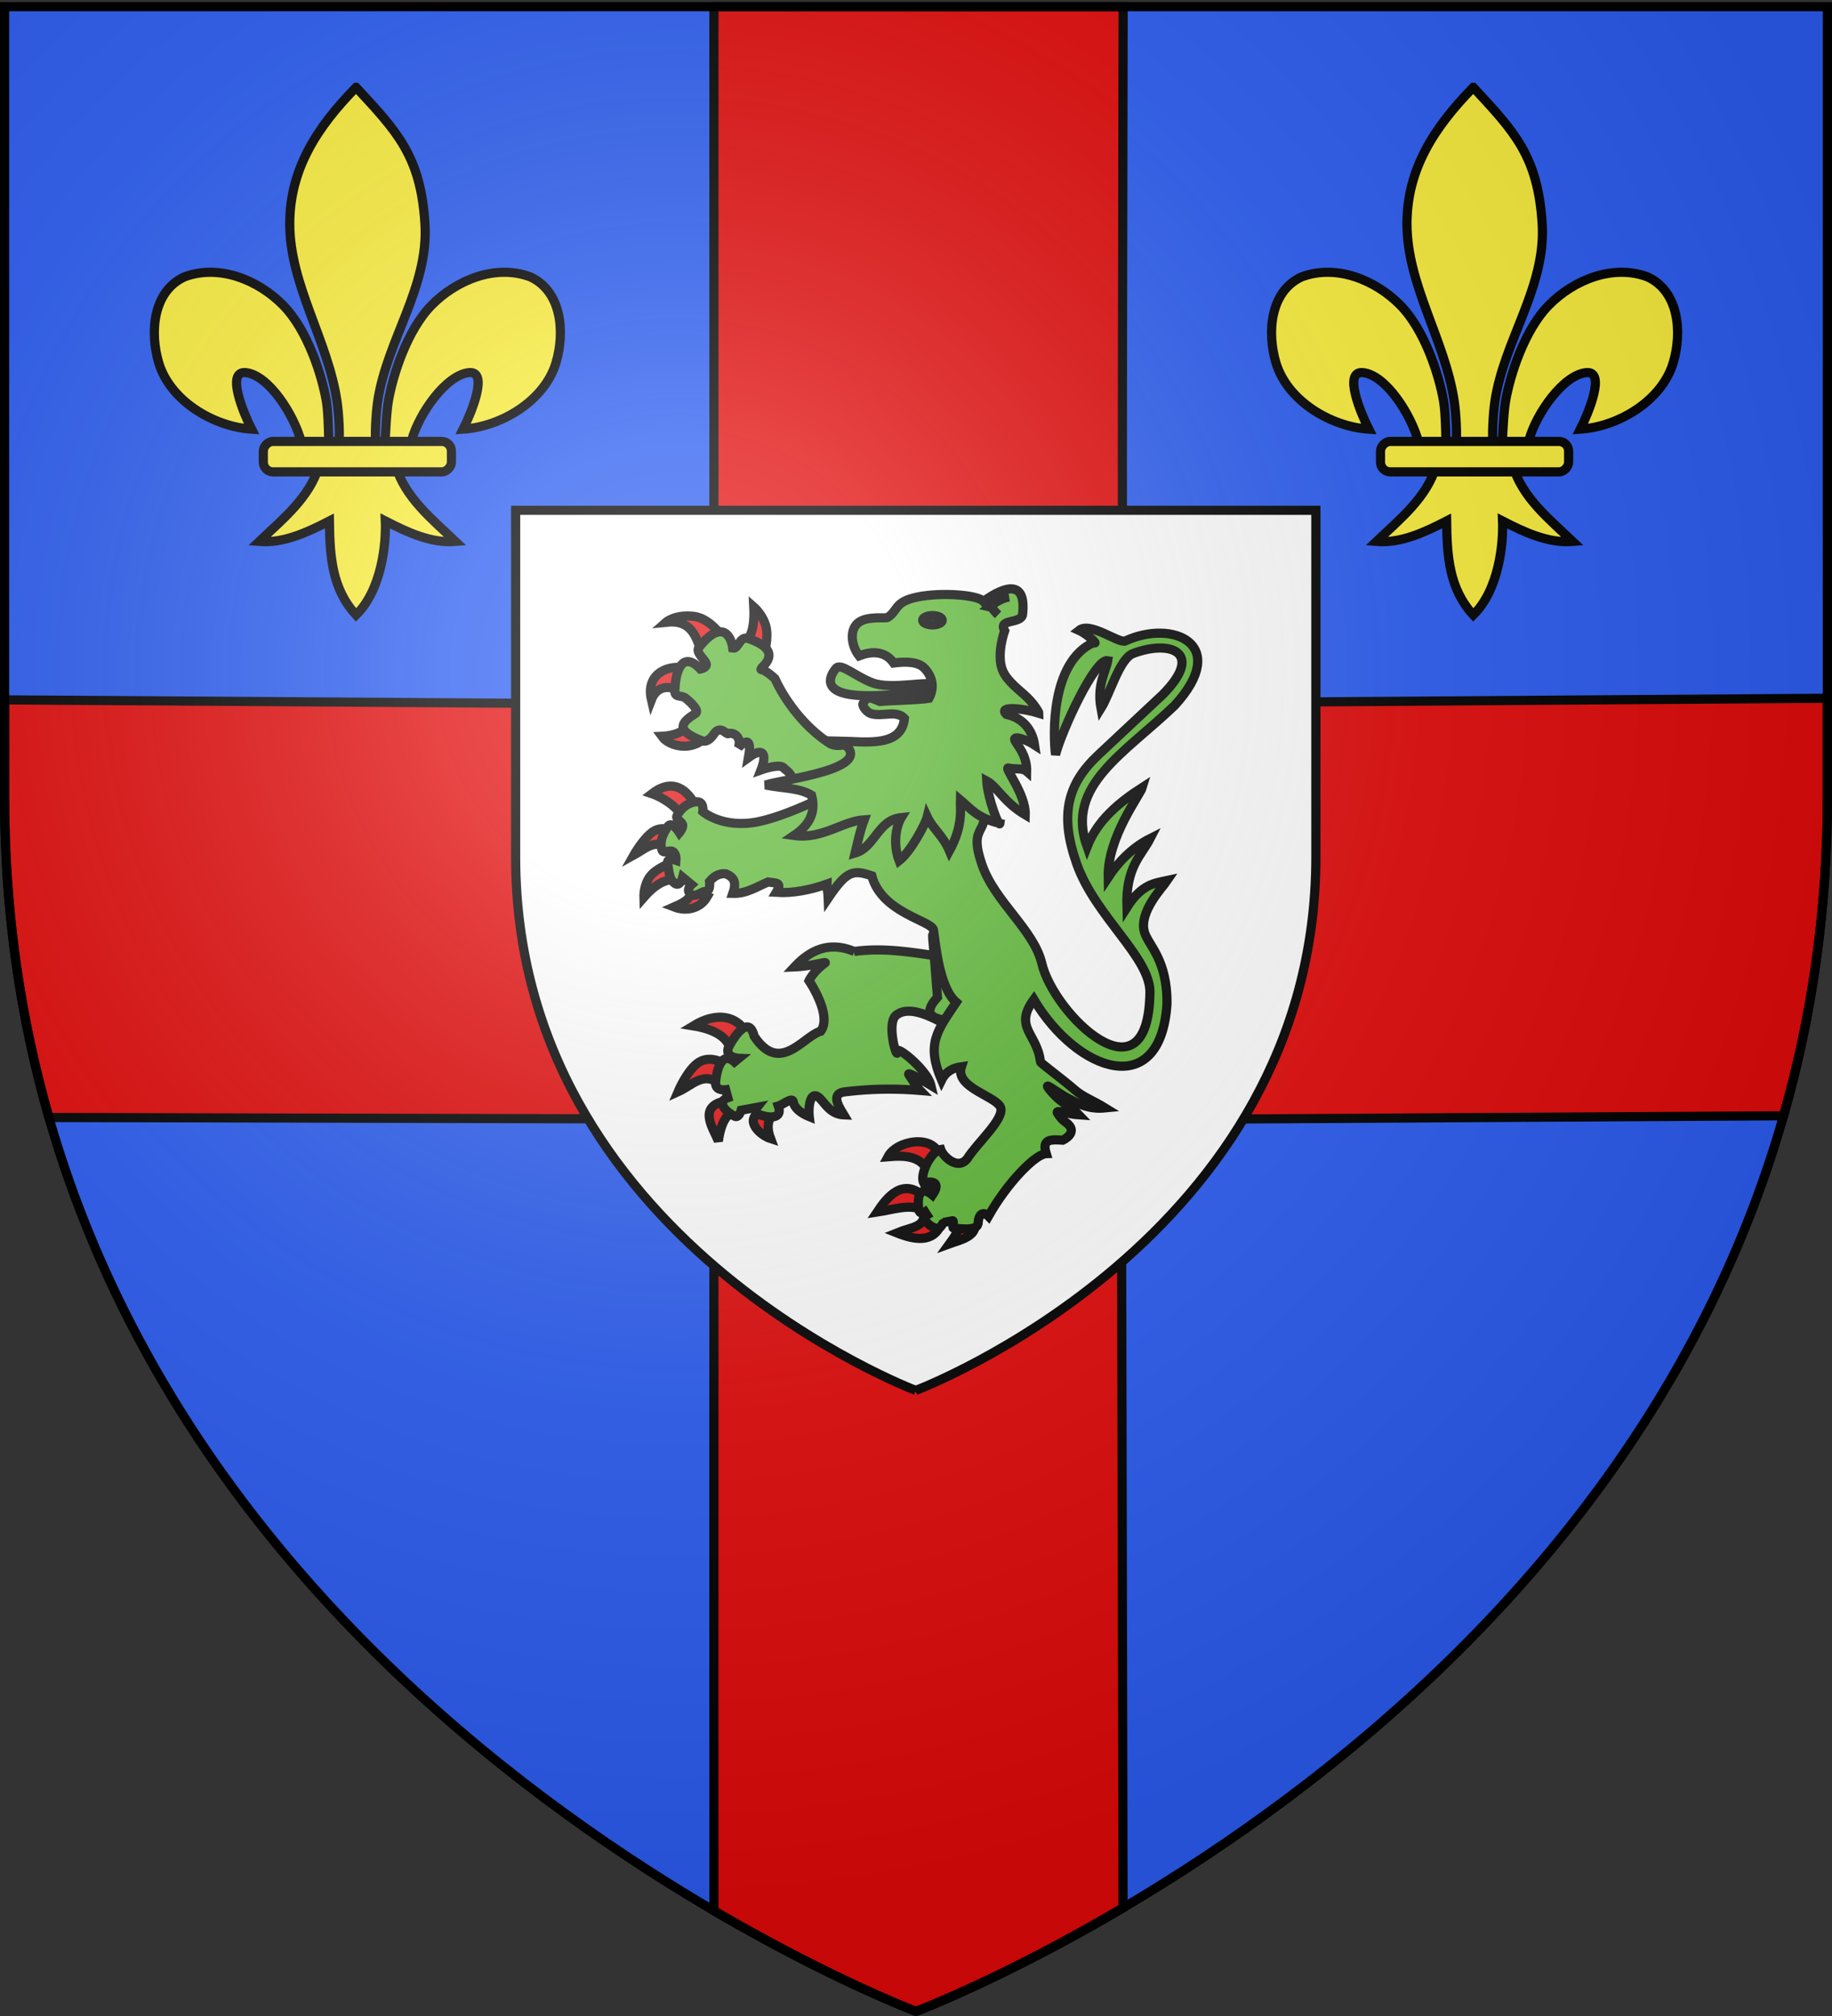 <svg xmlns="http://www.w3.org/2000/svg" xmlns:xlink="http://www.w3.org/1999/xlink" width="600" height="660" version="1.0"><rect width="100%" height="100%" fill="#333333" stroke="none"/><desc>Flag of Canton of Valais (Wallis)</desc><defs><radialGradient xlink:href="#a" id="b" cx="221.445" cy="226.331" r="300" fx="221.445" fy="226.331" gradientTransform="matrix(1.353 0 0 1.349 -77.63 -85.747)" gradientUnits="userSpaceOnUse"/><linearGradient id="a"><stop offset="0" style="stop-color:white;stop-opacity:.314"/><stop offset=".19" style="stop-color:white;stop-opacity:.251"/><stop offset=".6" style="stop-color:#6b6b6b;stop-opacity:.125"/><stop offset="1" style="stop-color:black;stop-opacity:.125"/></linearGradient></defs><g style="display:inline"><path d="M300 658.5s298.5-112.32 298.5-397.772V2.176H1.5v258.552C1.5 546.18 300 658.5 300 658.5" style="fill:#2b5df2;fill-opacity:1;fill-rule:evenodd;stroke:none;stroke-width:1px;stroke-linecap:butt;stroke-linejoin:miter;stroke-opacity:1"/><path d="M233.813 2.188v228.468L1.5 229.125v31.594c0 38.073 5.327 73.067 14.531 105.125l217.782.531v259.156C272.307 648.074 300 658.5 300 658.5s28.472-10.7 67.813-33.906l-.563-258.032 216.875-1.28c9.105-31.905 14.375-66.712 14.375-104.563v-32.125l-230.625 1.625c-.583-62.353-.11-155.5-.031-228.031z" style="fill:#e20909;fill-opacity:1;fill-rule:evenodd;stroke:#000;stroke-width:3;stroke-linecap:butt;stroke-linejoin:miter;stroke-opacity:1;display:inline;stroke-miterlimit:4;stroke-dasharray:none"/></g><g style="stroke:#000;stroke-opacity:1;stroke-width:6.837;stroke-miterlimit:4;stroke-dasharray:none;display:inline"><path d="M-404.862 629.318s298.5-112.32 298.5-397.772V-27.006h-597v258.552c0 285.452 298.5 397.772 298.5 397.772z" style="fill:#fff;fill-opacity:1;fill-rule:evenodd;stroke:#000;stroke-width:6.837;stroke-linecap:butt;stroke-linejoin:miter;stroke-miterlimit:4;stroke-dasharray:none;stroke-opacity:1" transform="matrix(.439 0 0 .439 477.655 178.92)"/><g style="stroke:#000;stroke-opacity:1;stroke-width:6.837;stroke-miterlimit:4;stroke-dasharray:none"><path d="M-560.617 140.204c-7.92 12.711-27.44 10.047-33.677 1.364 0 0 12.52-.464 16.937-5.752 5.995-7.175 7.13-7.814 8.01-6.25zM-579.168 109.378c-8.507-6.646-18.767-5.886-22.915 4.91-5.047-21.618 16.504-29.136 34.919-21.006zM-564.436 79.37c-4.462-12.206-7.542-24.986-26.735-22.916 0 0 6.828-6.046 20.733-4.365 13.837 1.674 23.919 18.816 23.188 19.096zM-532.791 72.004c7.014-5.553 7.575-17.54 7.092-27.008 0 0 7.434 6.48 9.276 15.55s-1.91 20.733-1.91 20.733z" style="fill:#e20909;fill-opacity:1;fill-rule:evenodd;stroke:#000;stroke-width:6.837;stroke-linecap:butt;stroke-linejoin:miter;stroke-miterlimit:4;stroke-dasharray:none;stroke-opacity:1;display:inline" transform="matrix(.439 0 0 .439 477.655 178.92)"/><path d="m-489.416 179.76-9.548-4.705c3.463-3.688-.49-6.635-4.092-9.616-2.138-3.544-12.931-.368-17.244 1.163 4.422-11.353 2.263-17.651-9.351-9.237 1.95-10.781.46-15.692-7.517-7.48 2.664-8.48-4.024-11.31-7.218-10.5-1.51 1.764-5.757-6.571-10.775 0 0 0-4.365 7.503-9.275 5.457-19.337-7.55-16.276-13.257-4.91-20.187 3.535-2.157-3.41-8.457-7.094-11.458-3.683-3-9.002.273-8.047-6.82.381-12.843 5.287-29.394 18.96-15.004 0 0 5.285-.955 4.313-4.058s-8.201-8.355-5.405-12.038c14.765-18.907 23.496-11.989 25.234.546 4.297.887 5.081-9.753 11.867-7.093 11.447 3.936 21.655 10.457 9.916 21.536-1.706 3.55-1.403-1.933 9.639 8.226 7.654 16.643 21.915 35.706 39.493 47.366 7.312 5.855 16.091-.936 20.935 2.98s7.86 6.37 7.86 6.37z" style="fill:#5ab532;fill-opacity:1;fill-rule:evenodd;stroke:#000;stroke-width:6.837;stroke-linecap:butt;stroke-linejoin:miter;stroke-miterlimit:4;stroke-dasharray:none;stroke-opacity:1;display:inline" transform="matrix(.439 0 0 .439 477.655 178.92)"/><path d="M-542.877 380.019c1.056-14.39-14.132-20.352-27.97-22.57 17.159-10.52 32.627-7.942 40.122 5.98zM-550.208 401.623c-12.687-11.091-21.05.103-32.021 5.016 0 0 7.137-16.927 15.818-22.184 8.68-5.256 18.904 1.158 18.904 1.158zM-540.563 421.106c-5.125 2.388-9.514 7.723-11.574 22.377-3.114-8.696-15.978-25.368 4.485-29.852zM-511.242 423.421c-4.364 4.45-4.764 10.598-1.929 18.133-7.042-2.243-20.207-13.061-7.716-20.448z" style="fill:#e20909;fill-opacity:1;fill-rule:evenodd;stroke:#000;stroke-width:6.837;stroke-linecap:butt;stroke-linejoin:miter;stroke-miterlimit:4;stroke-dasharray:none;stroke-opacity:1;display:inline" transform="matrix(.439 0 0 .439 477.655 178.92)"/><path d="M-450.687 301.988c-16.04-6.605-30.461-3.718-44.664 11.519 13.187-.544 25.17-4.568 22.66-2.776-8.666 6.19-11.81 13.071-11.81 13.071s17.585 25.776 8.719 37.643c-13.311 3.98-30.445 32.636-49.644 3.676-3.921-15.829-14.54-.467-19.11 8.325-3.08 7.801 7.656 8.203 7.656 8.203l-3.281 2.704c-10.078-9.114-13.699 8.176-14.036 15.98.136 5.866 7.504 4.77 7.504 4.77l1.64 5.986c-9.644 3.452.145 11.584 5.439 13.915 2.967.955 4.496-4.618 4.496-4.618l11.88-2.188s-3.012 3.802 1.762 5.439c6.627 2.585 17.61 3.674 14.067-6.41 3.686-1.087 10.477-6.927 11.168-3.103.678 3.753 4.138 7.822 11.935 11.016-.726-5.956.325-18.002 5.888-15.118 4.806 2.493 8.363 13.343 19.904 13.81-3.163-5.313-10.377-15.758.548-17.12a265 265 0 0 1 9.055-.968c14.886-1.34 30.58-1.5 47.352-.093-1.63-1.666-6.626-8.802-8.467-11.861-1.855-3.082 16.416 8.006 16.416 8.006-2.717-11.53-24.827-29.1-24.827-25.603 0 8.836-8.552-20.283-1.194-26.503 10.062-8.503 28.803 2.397 37.151 6.742 4.026-4.458 10.381-11.597 7.808-16.527-4.984-9.551-12.946-21.464-16.983-34.91-19.45-2.979-39.393-5.79-59.032-3.007z" style="fill:#5ab532;fill-opacity:1;fill-rule:evenodd;stroke:#000;stroke-width:6.837;stroke-linecap:butt;stroke-linejoin:miter;stroke-miterlimit:4;stroke-dasharray:none;stroke-opacity:1;display:inline" transform="matrix(.439 0 0 .439 477.655 178.92)"/><path d="M-579.335 201.779c-2.38-6.252-12.432-14.04-22.38-17.434 12.966-10 24.034-6.548 32.265 8.197zM-589.752 224.734c-9.934-6.877-17.41.994-25.463 5.401 0 0 6.954-12.322 14.092-17.314 6.928-4.846 14.457-.818 14.457-.818zM-583 248.075c-7.003.067-14.456 1.761-24.692 13.503 0 0-.337-9.404 4.823-15.818s15.818-9.838 15.818-9.838zM-572.731 257.358c-.144 4.062-1.883 6.9-12.43 11.46 9.797 3.745 19.892.721 24.66-7.6zM-373.511 502.074c3.403 2.183.735 8.478-6.056 17.797 5.981-2.203 24.757-5.878 16.858-18.569zM-398.493 497.976c-.43 10.008-9.869 9.533-20.448 13.888 12.942 5.144 27.205 7.865 33.084-6.653zM-400.517 494.794c-8.48-4.776-21.747-.173-33.179 1.543 7.327-10.999 19.442-26.715 35.88-10.802zM-393.958 472.032c-3.538-17.995-18.257-18.079-31.636-16.975 6.628-12.52 34.687-16.9 38.58-.386z" style="fill:#e20909;fill-opacity:1;fill-rule:evenodd;stroke:#000;stroke-width:6.837;stroke-linecap:butt;stroke-linejoin:miter;stroke-miterlimit:4;stroke-dasharray:none;stroke-opacity:1;display:inline" transform="matrix(.439 0 0 .439 477.655 178.92)"/><path d="M-388.658 336.088c-14.589 16.05 2.483 16.707 12.866 18.09 3.958-4.463 3.45-9.808 1.12-14.273-20.143-38.725-20.198-88.265-13.986-3.817z" style="fill:#5ab532;fill-opacity:1;fill-rule:evenodd;stroke:#000;stroke-width:6.837;stroke-linecap:butt;stroke-linejoin:miter;stroke-miterlimit:4;stroke-dasharray:none;stroke-opacity:1" transform="matrix(.439 0 0 .439 477.655 178.92)"/><path d="M-454.915 177.28s-40.316 22.285-67.13 27.88c-26.812 5.594-41.666-7.432-41.666-7.432s1.35-8.295-5.4-7.33c-6.752.964-11.382 5.594-13.89 10.416-1.253 2.412 2.99 3.858 4.075 6.246 1.086 2.387-2.218 6.318-2.218 6.318s-5.715-9.284-8.801-4.462-6.366 10.803-4.244 17.361c1.061 3.28 5.016-.29 7.933 1.11 2.918 1.398 2.484 6.606 2.484 6.606s-7.33-2.604-6.173 2.7c1.157 5.306.772 10.803 5.015 14.275 4.244 3.473 6.173-4.243 6.173-4.243l6.559 5.4s-4.437 3.859-.772 6.945 7.91-1.935 11.574-1.935c3.665 0 2.7-7.33 2.7-7.33 3.092-3.72 6.819-6.168 11.96-5.787 8.069 3.006 7.502 8.603 5.402 14.66 10.294.27 17.834-4.97 26.234-8.487 6.343.965 10.809-.003 6.173 7.716 12.224.82 25.705-1.868 37.809-6.173-.16 3.944.751 4.77.964 10.416 13.889-20.576 18.607-21.212 32.496-16.583 7.29 27.708 44.807 33.424 45.992 40.364 1.625 9.51 4.05 42.923 16.998 53.964-14.297 21.446-22.491 30.827-10.935 58.063 3.28-6.645 8.615-9.18 14.793-10.03-5.341 15.848 27.38 22.301 29.37 30.864 2.043 8.789-16.978 25.248-25.089 37.808-7.133 8.831-18.02-1.79-19.713-6.944-6.946 1.029-16.108 18.44-12.658 25.01 3.436-1.11 14.22-2.46 6.485 8.94-6.16-5.166-12.152-4.488-10.163 11.16.964 3.95 4.578 1.501 4.578 1.501l1.544 2.388c-1.436.92-2.826-.4-2.224 2.028.914 3.685 9.369 10.83 12.698 6.207 1.282-1.78 1.675-2.81 1.727-2.801l6.752-1.292c1.582-.303-.332 5.156.699 5.419 15.265 1.968 17.755-.495 18.48-3.374.164-7.085 3.832-9.332 7.683-5.415 13.99-24.852 35.01-46.384 43.102-46.685-3.35-11.013 3.22-10.588 12.345-10.03 0 0 13.212-5.922 1.544-13.89-1.883-1.285-3.754-3.539-5.519-6.352-1.822-2.907 8.39.926 16.072 1.4-3.761-3.973-9.779-7.81-11.871-9.26-5.806-4.022-11.045-10.626-11.548-11.763-1.095-2.472 7.502 4.705 16.69 9.448 6.154 3.176 14.062 7.574 26.265 6.362-8.182-5.066-16.518-8.182-22.24-13.126-10.814-9.34-26.51-20.688-26.033-21.272-2.452-21.267-20.26-25.45-4.964-46.485 32.332 54.165 94.597 76.272 99.343 3.279.333-33.191-13.849-43.495-16.782-53.433-4.459-15.107 13.62-33.578 16.975-38.58-9.288 2.017-19 2.576-30.092 20.061-.98-30.218 10.913-38.725 17.386-51.374-13.816 6.914-24.255 18.187-31.348 28.973-.666-29.924 23.939-61.59 25.536-67.105-17.863 11.507-33.622 24.698-41.281 44.367-16.355-45.619 27.747-69.452 65.368-105.468 41.89-45.813-1.633-64.322-36.749-48.115-4.929 2.275-26.082-14.665-34.665-7.839 6.872 3.097 14.991 11.224 10.914 9.021-32.065 14.544-30.269 69.086-28.402 83.732 4.262-16.969 29.352-72.074 38.962-70.238-1.15 7.563-8.35 17.961-5.068 35.64 6.954-11.128 13.79-37.049 23.965-40.904 27.953-10.59 53.432-.808 22.002 30.746l-47.84 44.753c-23.072 21.584-29.254 44.521-16.203 81.404 13.906 39.296 55.241 69.979 54.59 96.064-1.132 84.682-71.747 15.948-80.631-21.798-5.922-25.157-34.964-45.862-44.56-73.495-9.597-27.632 2.314-22.762 1.929-38.965-.386-16.204-3.473-25.849-3.473-25.849zM-389.025 103.376c-1.472 4.137-37.848 9.118-58.925 7.639-28.6-2.007-20.274-15.684-16.368-20.188 3.722-4.291 14.511 6.168 27.209 10.84 14.732 5.422 42.067-2.143 48.084 1.71z" style="fill:#5ab532;fill-opacity:1;fill-rule:evenodd;stroke:#000;stroke-width:6.837;stroke-linecap:butt;stroke-linejoin:miter;stroke-miterlimit:4;stroke-dasharray:none;stroke-opacity:1;display:inline" transform="matrix(.439 0 0 .439 477.655 178.92)"/><path d="M-398.3 90.827c-4.649-4.94-13.78-5.192-23.052-3.955-1.553-2.12-8.35-12.15-25.78-5.32-6.282-7.967-7.336-20.541.273-25.37 6.962-4.42 19.616-2.375 21.006-3.274 8.144-5.267 4.617-11.656 22.37-15.277 17.868-3.645 44.977-1.563 49.104 3.273 17.21-12.334 32.065-15.518 29.19 9.821-1.184 7.286-18.566 2.742-13.356 12.08 0 0-6.527 18.202-1.375 29.932 3.521 8.019 12.031 13.848 18.26 19.862 5.286 5.104 8.671 10.983 8.671 11.701-11.06-3.47-31.104-5.872-24.203.9 12.335 2.682 19.289 11.428 20.976 22.788-6.359-4.127-17.29-7.935-14.43-2.873 2.05 3.627 8.803 11.005 8.55 22.578-3.176-2.778-8.8-1.292-13.498-2.52-4.26-1.115 12.958 19.182 12.417 34.92-16.254-9.66-20.854-21.004-28.747-25.243.754 13.156 9.344 35.037 9.821 31.645-17.305-4.112-21.933-11.218-29.483-17.535-.2 6.029 2.34 18.865-8.152 37.995-4.764-11.325-12.342-16.405-16.548-25.37-1.119 4.678-11.994 25.706-20.98 32.708-4.977-13.08-1.976-26.32 1.605-32.166-17.49 1.68-19.581 22.148-34.471 26.465 2.248-9.219 3.393-15.545 6.82-24.825-16.217 1.025-31.252 14.716-52.378 11.73 10.936-7.374 16.68-16.824 13.094-30.008-8.986-5.511-20.504-4.959-34.373-7.638 14.444-4.67 86.565-12.358 56.006-32.736 18.271.36 45.544 4.901 47.659-16.914-6.135-6.507-16.232-1.084-24.825-3.546-3.623-1.038-7.535-6.645-5.815-7.928 2.438-5.152 4.914-4.395 12.325-1.158 7.041-.702 29.396-1.125 36.593-2.372 4.404-8.065 2.554-16.175-3.274-22.37z" style="fill:#5ab532;fill-opacity:1;fill-rule:evenodd;stroke:#000;stroke-width:6.837;stroke-linecap:butt;stroke-linejoin:miter;stroke-miterlimit:4;stroke-dasharray:none;stroke-opacity:1;display:inline" transform="matrix(.439 0 0 .439 477.655 178.92)"/><path d="M-385.085 54.982c.003 1.919-3.28 3.475-7.33 3.475s-7.333-1.556-7.33-3.475c-.003-1.919 3.28-3.475 7.33-3.475s7.333 1.556 7.33 3.475z" style="fill:#5ab532;fill-opacity:1;fill-rule:evenodd;stroke:#000;stroke-width:6.837;stroke-linecap:butt;stroke-linejoin:miter;stroke-miterlimit:4;stroke-dasharray:none;stroke-opacity:1;display:inline" transform="matrix(.439 0 0 .439 477.655 178.92)"/><path d="M-343.44 50.93c-4.213-3.94-3.78-5.361-6.42-5.962 6.795-5.341 11.533-6.87 14.673-7.336" style="fill:#5ab532;fill-opacity:1;fill-rule:evenodd;stroke:#000;stroke-width:6.837;stroke-linecap:butt;stroke-linejoin:miter;stroke-miterlimit:4;stroke-dasharray:none;stroke-opacity:1" transform="matrix(.439 0 0 .439 477.655 178.92)"/></g></g><g style="stroke:#000;stroke-opacity:1;stroke-width:3;stroke-miterlimit:4;stroke-dasharray:none;display:inline"><g style="stroke:#000;stroke-width:6.626;stroke-miterlimit:4;stroke-dasharray:none;stroke-opacity:1;display:inline" transform="translate(138.403 359.304)scale(.453)"><path d="M-48.097-730.047C-18.635-698.2-1.31-680.639 1.716-631.226c2.8 45.728-27.63 83.959-34.188 128.188-1.244 8.39-2.311 25.513-1.187 32.458.832 5.143 3.392 20.855 6.187 1.414.575-3.999.987-24.06 2.75-34.247 3.212-18.561 13.498-51.199 31.344-69.281 17.838-18.075 46.104-29.799 71.312-20.344 22.84 10.538 25 40.3 18.5 62.062-8.138 27.256-39.24 46.12-67.125 47.97 5.526-10.927 18.75-42.114 4.407-40.876-16.603 1.433-36.463 29.681-41.633 49.06-1.947 7.297-1.16 18.627-11.586 18.159 6.875 23.228 26.28 38.598 43.281 54.812-17.722 1.474-35.255-6.867-50.719-14.812.654 15.925-2.437 49.567-21.156 67.937-17.375-18.916-18.956-41.986-19.281-67.937-15.463 7.945-32.996 16.286-50.719 14.812 17.001-16.214 36.407-31.584 43.281-54.812-10.425.468-11.052-10.155-13-17.453-5.17-19.377-23.616-48.333-40.218-49.766-14.344-1.238-1.12 29.949 4.406 40.875-27.884-1.848-58.986-20.713-67.125-47.969-6.499-21.762-4.34-51.524 18.5-62.062 25.208-9.455 53.474 2.27 71.312 20.344 17.846 18.082 28.132 50.72 31.344 69.281 1.763 10.187 1.468 28.834 2.043 32.833 2.796 19.441 6.062 5.143 6.895 0 1.124-6.945.056-24.069-1.188-32.458-6.559-44.23-34.109-84.015-34.187-128.188-.07-39.886 19.983-70.234 47.937-98.82z" style="fill:#fcef3c;fill-opacity:1;fill-rule:evenodd;stroke:#000;stroke-width:6.626;stroke-linecap:butt;stroke-linejoin:miter;stroke-miterlimit:4;stroke-dasharray:none;stroke-opacity:1"/><rect width="136" height="22" x="-20.841" y="-474.154" rx="7.012" ry="7.012" style="fill:#fcef3c;fill-opacity:1;fill-rule:evenodd;stroke:#000;stroke-width:6.626;stroke-linejoin:round;stroke-miterlimit:4;stroke-dasharray:none;stroke-opacity:1" transform="scale(-1 1)"/></g><g style="stroke:#000;stroke-width:6.626;stroke-miterlimit:4;stroke-dasharray:none;stroke-opacity:1;display:inline" transform="translate(504.303 359.304)scale(.453)"><path d="M-48.097-730.047C-18.635-698.2-1.31-680.639 1.716-631.226c2.8 45.728-27.63 83.959-34.188 128.188-1.244 8.39-2.311 25.513-1.187 32.458.832 5.143 3.392 20.855 6.187 1.414.575-3.999.987-24.06 2.75-34.247 3.212-18.561 13.498-51.199 31.344-69.281 17.838-18.075 46.104-29.799 71.312-20.344 22.84 10.538 25 40.3 18.5 62.062-8.138 27.256-39.24 46.12-67.125 47.97 5.526-10.927 18.75-42.114 4.407-40.876-16.603 1.433-36.463 29.681-41.633 49.06-1.947 7.297-1.16 18.627-11.586 18.159 6.875 23.228 26.28 38.598 43.281 54.812-17.722 1.474-35.255-6.867-50.719-14.812.654 15.925-2.437 49.567-21.156 67.937-17.375-18.916-18.956-41.986-19.281-67.937-15.463 7.945-32.996 16.286-50.719 14.812 17.001-16.214 36.407-31.584 43.281-54.812-10.425.468-11.052-10.155-13-17.453-5.17-19.377-23.616-48.333-40.218-49.766-14.344-1.238-1.12 29.949 4.406 40.875-27.884-1.848-58.986-20.713-67.125-47.969-6.499-21.762-4.34-51.524 18.5-62.062 25.208-9.455 53.474 2.27 71.312 20.344 17.846 18.082 28.132 50.72 31.344 69.281 1.763 10.187 1.468 28.834 2.043 32.833 2.796 19.441 6.062 5.143 6.895 0 1.124-6.945.056-24.069-1.188-32.458-6.559-44.23-34.109-84.015-34.187-128.188-.07-39.886 19.983-70.234 47.937-98.82z" style="fill:#fcef3c;fill-opacity:1;fill-rule:evenodd;stroke:#000;stroke-width:6.626;stroke-linecap:butt;stroke-linejoin:miter;stroke-miterlimit:4;stroke-dasharray:none;stroke-opacity:1"/><rect width="136" height="22" x="-20.841" y="-474.154" rx="7.012" ry="7.012" style="fill:#fcef3c;fill-opacity:1;fill-rule:evenodd;stroke:#000;stroke-width:6.626;stroke-linejoin:round;stroke-miterlimit:4;stroke-dasharray:none;stroke-opacity:1" transform="scale(-1 1)"/></g></g><path d="M300 658.5s298.5-112.32 298.5-397.772V2.176H1.5v258.552C1.5 546.18 300 658.5 300 658.5" style="opacity:1;fill:url(#b);fill-opacity:1;fill-rule:evenodd;stroke:none;stroke-width:1px;stroke-linecap:butt;stroke-linejoin:miter;stroke-opacity:1"/><path d="M300 658.5S1.5 546.18 1.5 260.728V2.176h597v258.552C598.5 546.18 300 658.5 300 658.5z" style="opacity:1;fill:none;fill-opacity:1;fill-rule:evenodd;stroke:#000;stroke-width:3;stroke-linecap:butt;stroke-linejoin:miter;stroke-miterlimit:4;stroke-dasharray:none;stroke-opacity:1"/></svg>